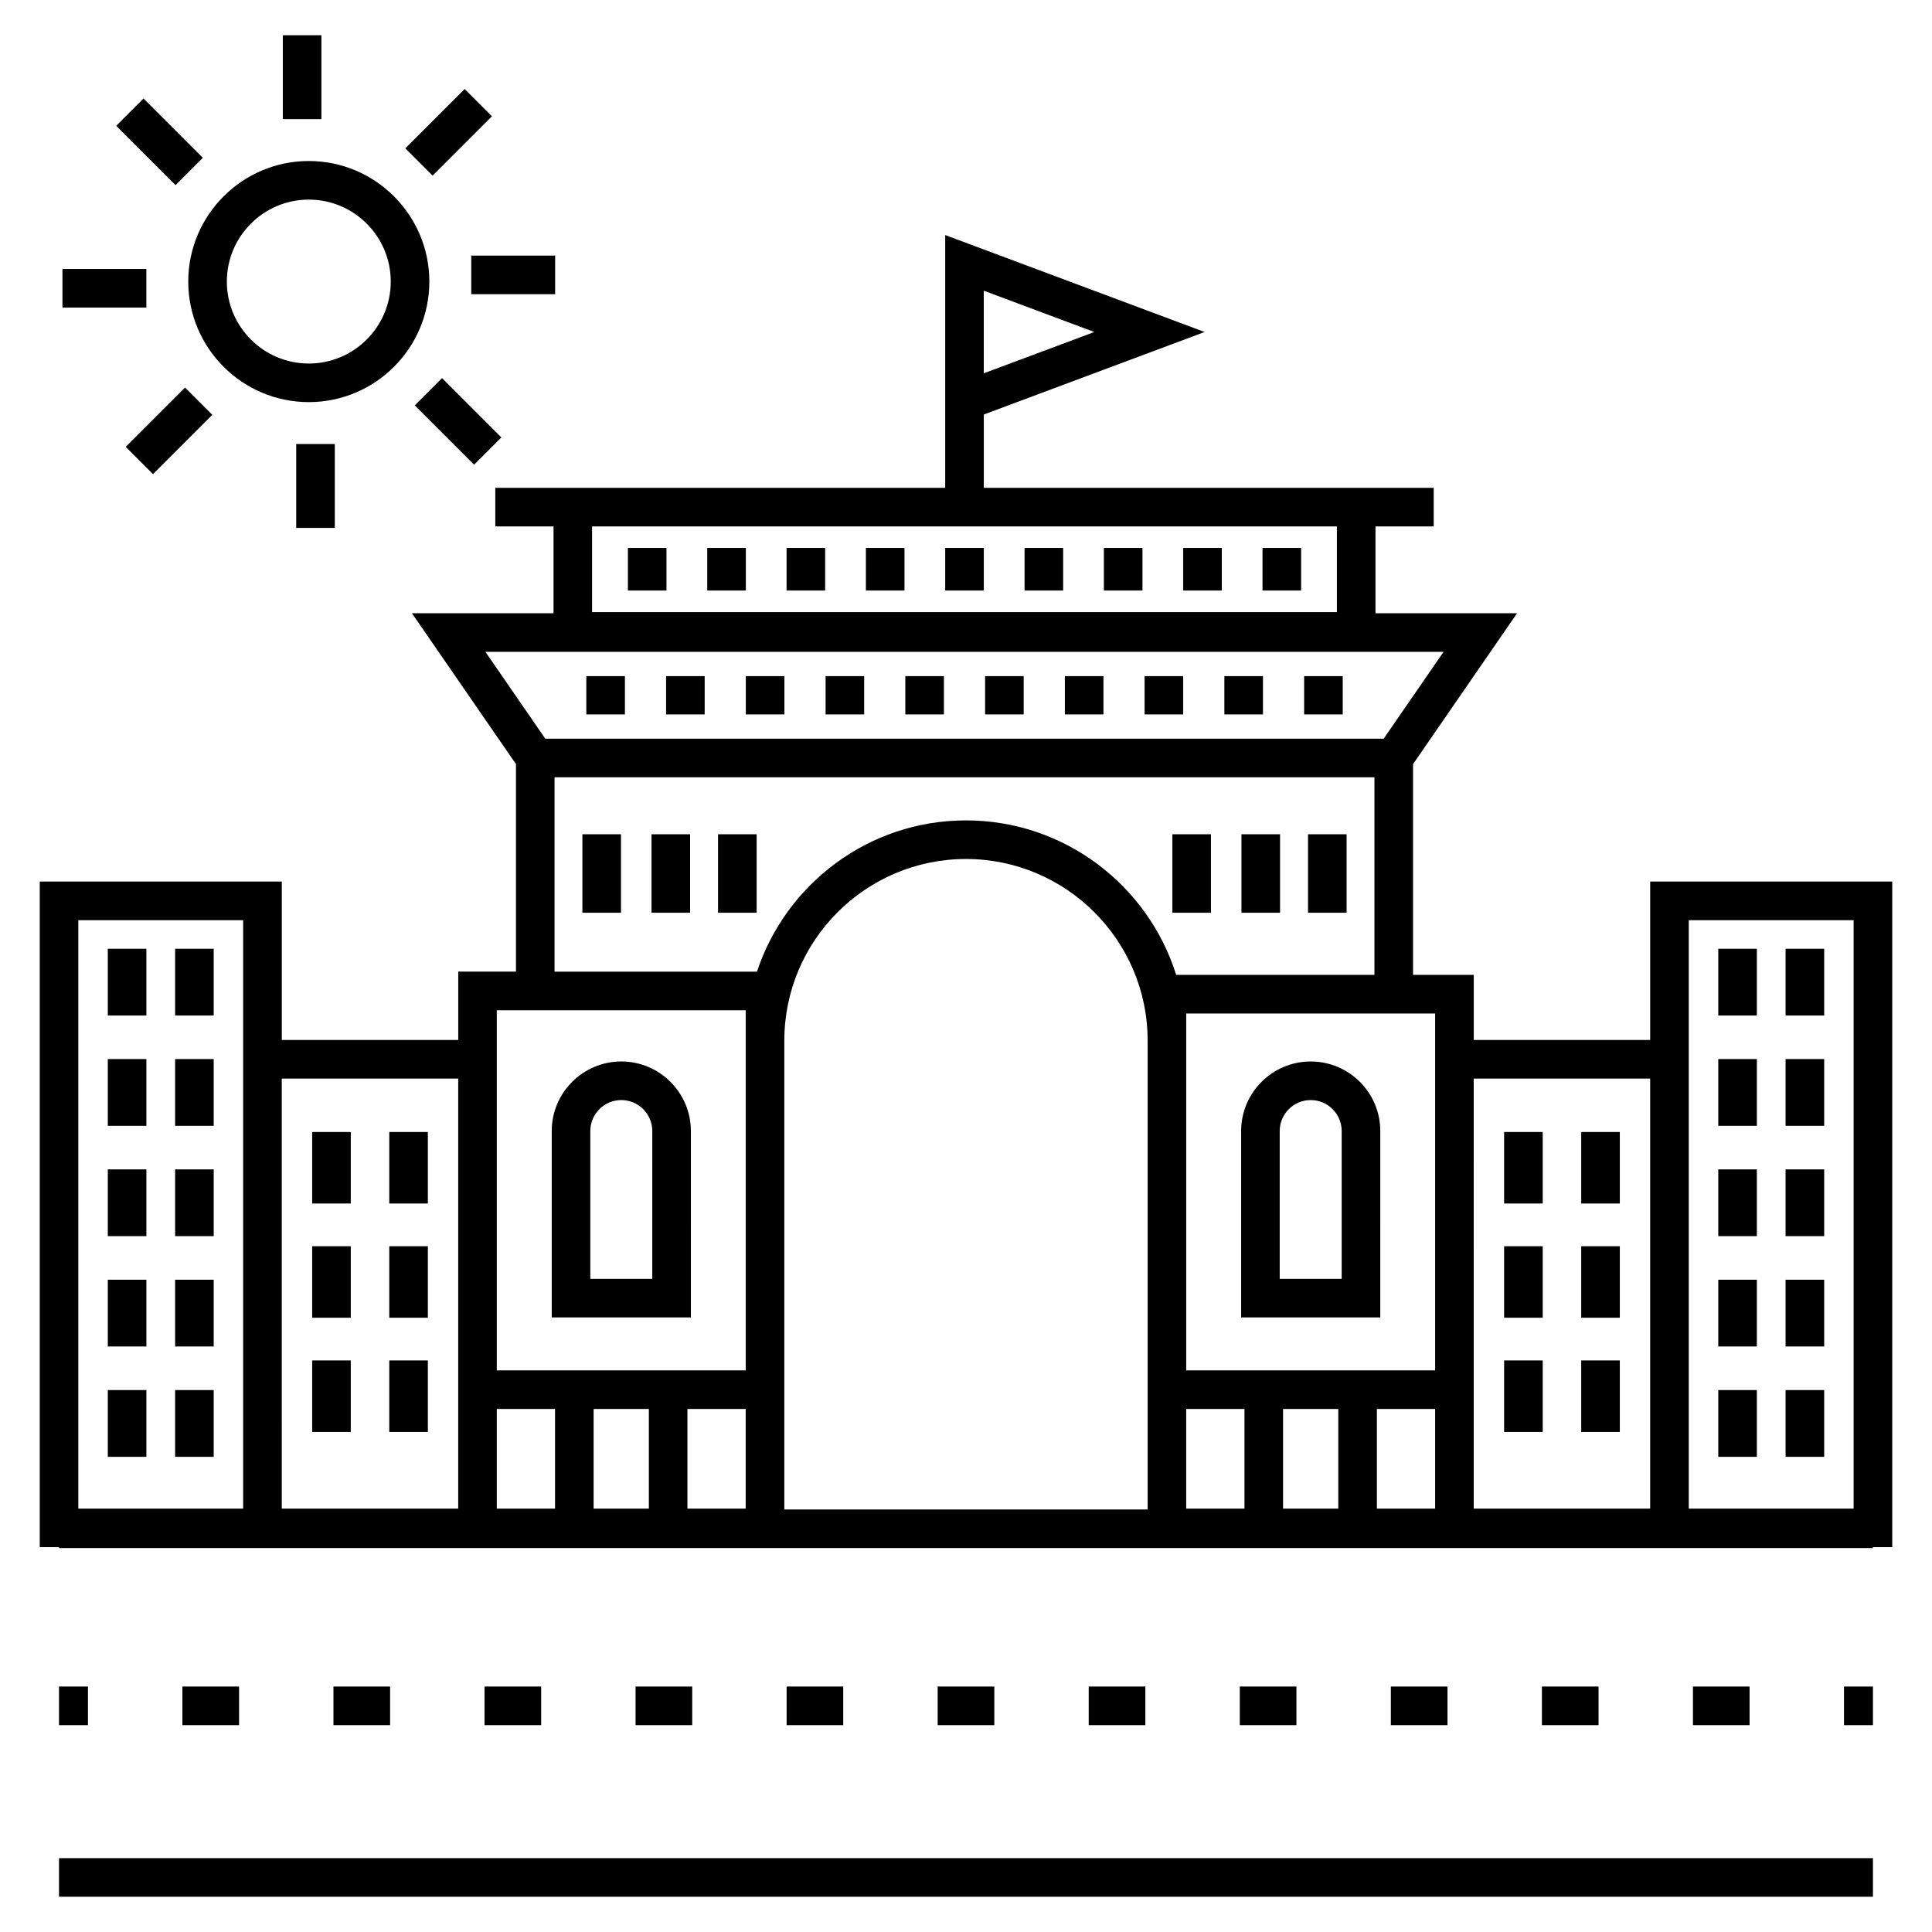 <?xml version="1.0" encoding="UTF-8"?>
<!-- Uploaded to: SVG Repo, www.svgrepo.com, Generator: SVG Repo Mixer Tools -->
<svg fill="#000000" width="800px" height="800px" version="1.1" viewBox="144 144 512 512" xmlns="http://www.w3.org/2000/svg">
 <g>
  <path d="m159.64 636.43h480.71v10.227h-480.71z"/>
  <path d="m159.64 590.95h7.672v10.227h-7.672z"/>
  <path d="m192.34 590.95h15.012v10.227h-15.012z"/>
  <path d="m232.37 590.95h15.012v10.227h-15.012z"/>
  <path d="m552.62 590.95h15.012v10.227h-15.012z"/>
  <path d="m272.4 590.95h15.012v10.227h-15.012z"/>
  <path d="m432.52 590.95h15.012v10.227h-15.012z"/>
  <path d="m312.43 590.95h15.012v10.227h-15.012z"/>
  <path d="m472.56 590.95h15.008v10.227h-15.008z"/>
  <path d="m592.65 590.95h15.008v10.227h-15.008z"/>
  <path d="m512.59 590.95h15.012v10.227h-15.012z"/>
  <path d="m392.49 590.95h15.012v10.227h-15.012z"/>
  <path d="m352.46 590.95h15.008v10.227h-15.008z"/>
  <path d="m632.68 590.95h7.672v10.227h-7.672z"/>
  <path d="m159.64 554.25h480.71v-0.234h5.113v-176.39h-64.145v41.977h-46.758v-17.254h-16.09v-55.852l27.57-39.98h-37.523v-23.008h15.434v-10.227h-119.23v-19.43l58.512-21.867-68.742-25.691v66.988h-119.23v10.227h15.434v23.008h-37.523l27.57 39.98v54.996h-15.301v18.109h-46.758v-41.977l-64.145-0.004v176.39h5.113zm245.07-311.32v-21.895l29.297 10.949zm93.574 40.578v22.707h-197.38v-22.707zm-146.43 136.27c0-26.543 21.598-48.137 48.141-48.137s48.141 21.594 48.141 48.137v124.25h-96.281zm172.47 124.02h-15.438v-26.406h15.438zm-25.664 0h-14.637v-26.406h14.637zm-24.863 0h-15.438v-26.406h15.438zm-132.18 0h-15.438v-26.406h15.438zm-25.664 0h-14.637v-26.406h14.637zm-24.863 0h-15.438v-26.406h15.438zm300.45-155.94h43.691v155.94h-43.691zm-10.227 41.977v113.96h-46.758l-0.004-113.96zm-56.988-10.227v87.555h-65.965v-94.582h65.965zm2.234-102.86-15.871 23.016h-222.18l-15.867-23.016zm-235.6 33.242h217.28v52.359l-52.539 0.004c-7.43-23.699-29.59-40.941-55.703-40.941-25.797 0-47.699 16.836-55.395 40.086h-53.641zm-15.301 61.734h65.965v95.438h-65.965zm-10.227 18.109v113.96h-46.758l-0.004-113.96zm-100.68-41.977h43.691v155.94h-43.691z"/>
  <path d="m509.79 443.74c0-10.168-8.27-18.438-18.438-18.438-10.168 0-18.438 8.27-18.438 18.438v49.387h36.875zm-10.23 39.16h-16.422v-39.16c0-4.527 3.684-8.211 8.211-8.211s8.211 3.684 8.211 8.211z"/>
  <path d="m327.09 443.74c0-10.168-8.27-18.438-18.438-18.438-10.168 0-18.438 8.27-18.438 18.438v49.387h36.875zm-10.227 39.16h-16.422v-39.16c0-4.527 3.684-8.211 8.211-8.211 4.527 0 8.211 3.684 8.211 8.211l-0.004 39.16z"/>
  <path d="m298.34 365.09h10.227v20.797h-10.227z"/>
  <path d="m316.66 365.09h10.227v20.797h-10.227z"/>
  <path d="m334.29 365.09h10.227v20.797h-10.227z"/>
  <path d="m454.69 365.09h10.227v20.797h-10.227z"/>
  <path d="m473 365.09h10.227v20.797h-10.227z"/>
  <path d="m490.64 365.09h10.227v20.797h-10.227z"/>
  <path d="m542.61 443.99h10.227v18.953h-10.227z"/>
  <path d="m563.04 443.99h10.227v18.953h-10.227z"/>
  <path d="m542.61 474.26h10.227v18.953h-10.227z"/>
  <path d="m563.04 474.26h10.227v18.953h-10.227z"/>
  <path d="m542.61 504.53h10.227v18.949h-10.227z"/>
  <path d="m563.04 504.53h10.227v18.949h-10.227z"/>
  <path d="m247.16 443.99h10.227v18.953h-10.227z"/>
  <path d="m226.73 443.99h10.227v18.953h-10.227z"/>
  <path d="m247.16 474.26h10.227v18.953h-10.227z"/>
  <path d="m226.73 474.26h10.227v18.953h-10.227z"/>
  <path d="m247.16 504.53h10.227v18.949h-10.227z"/>
  <path d="m226.73 504.53h10.227v18.949h-10.227z"/>
  <path d="m299.38 323.18h10.227v10.145h-10.227z"/>
  <path d="m320.52 323.18h10.227v10.145h-10.227z"/>
  <path d="m341.65 323.18h10.227v10.145h-10.227z"/>
  <path d="m362.79 323.18h10.227v10.145h-10.227z"/>
  <path d="m383.92 323.18h10.227v10.145h-10.227z"/>
  <path d="m405.06 323.18h10.227v10.145h-10.227z"/>
  <path d="m426.2 323.18h10.227v10.145h-10.227z"/>
  <path d="m447.33 323.18h10.227v10.145h-10.227z"/>
  <path d="m468.47 323.18h10.227v10.145h-10.227z"/>
  <path d="m489.61 323.18h10.227v10.145h-10.227z"/>
  <path d="m310.4 289.21h10.227v11.289h-10.227z"/>
  <path d="m331.43 289.21h10.227v11.289h-10.227z"/>
  <path d="m352.45 289.21h10.227v11.289h-10.227z"/>
  <path d="m373.47 289.21h10.227v11.289h-10.227z"/>
  <path d="m394.49 289.21h10.227v11.289h-10.227z"/>
  <path d="m415.52 289.21h10.227v11.289h-10.227z"/>
  <path d="m436.54 289.21h10.227v11.289h-10.227z"/>
  <path d="m457.56 289.21h10.227v11.289h-10.227z"/>
  <path d="m478.58 289.21h10.227v11.289h-10.227z"/>
  <path d="m172.57 395.43h10.227v17.695h-10.227z"/>
  <path d="m190.41 395.43h10.227v17.695h-10.227z"/>
  <path d="m172.57 424.66h10.227v17.695h-10.227z"/>
  <path d="m190.41 424.66h10.227v17.695h-10.227z"/>
  <path d="m172.57 453.9h10.227v17.691h-10.227z"/>
  <path d="m190.41 453.9h10.227v17.691h-10.227z"/>
  <path d="m172.57 483.14h10.227v17.691h-10.227z"/>
  <path d="m190.41 483.14h10.227v17.691h-10.227z"/>
  <path d="m172.57 512.38h10.227v17.695h-10.227z"/>
  <path d="m190.41 512.38h10.227v17.695h-10.227z"/>
  <path d="m599.36 395.43h10.227v17.695h-10.227z"/>
  <path d="m617.2 395.43h10.227v17.695h-10.227z"/>
  <path d="m599.36 424.66h10.227v17.695h-10.227z"/>
  <path d="m617.2 424.66h10.227v17.695h-10.227z"/>
  <path d="m599.36 453.9h10.227v17.691h-10.227z"/>
  <path d="m617.2 453.9h10.227v17.691h-10.227z"/>
  <path d="m599.36 483.14h10.227v17.691h-10.227z"/>
  <path d="m617.2 483.14h10.227v17.691h-10.227z"/>
  <path d="m599.36 512.38h10.227v17.695h-10.227z"/>
  <path d="m617.2 512.38h10.227v17.695h-10.227z"/>
  <path d="m257.78 218.62c0-17.617-14.332-31.949-31.945-31.949-17.617 0-31.945 14.332-31.945 31.949s14.332 31.945 31.945 31.945c17.617 0 31.945-14.328 31.945-31.945zm-31.945 21.719c-11.977 0-21.719-9.742-21.719-21.719s9.742-21.723 21.719-21.723c11.977 0 21.719 9.742 21.719 21.723 0 11.977-9.742 21.719-21.719 21.719z"/>
  <path d="m218.95 153.34h10.227v22.23h-10.227z"/>
  <path d="m174.8 177.33 7.231-7.231 15.719 15.719-7.231 7.231z"/>
  <path d="m160.55 215.28h22.234v10.227h-22.234z"/>
  <path d="m200.27 253.93-15.723 15.723-7.231-7.231 15.723-15.723z"/>
  <path d="m222.5 261.67h10.227v22.23h-10.227z"/>
  <path d="m261.15 244.2 15.719 15.719-7.231 7.231-15.719-15.719z"/>
  <path d="m268.89 211.74h22.23v10.227h-22.23z"/>
  <path d="m267.13 167.59 7.231 7.231-15.719 15.719-7.231-7.231z"/>
 </g>
</svg>